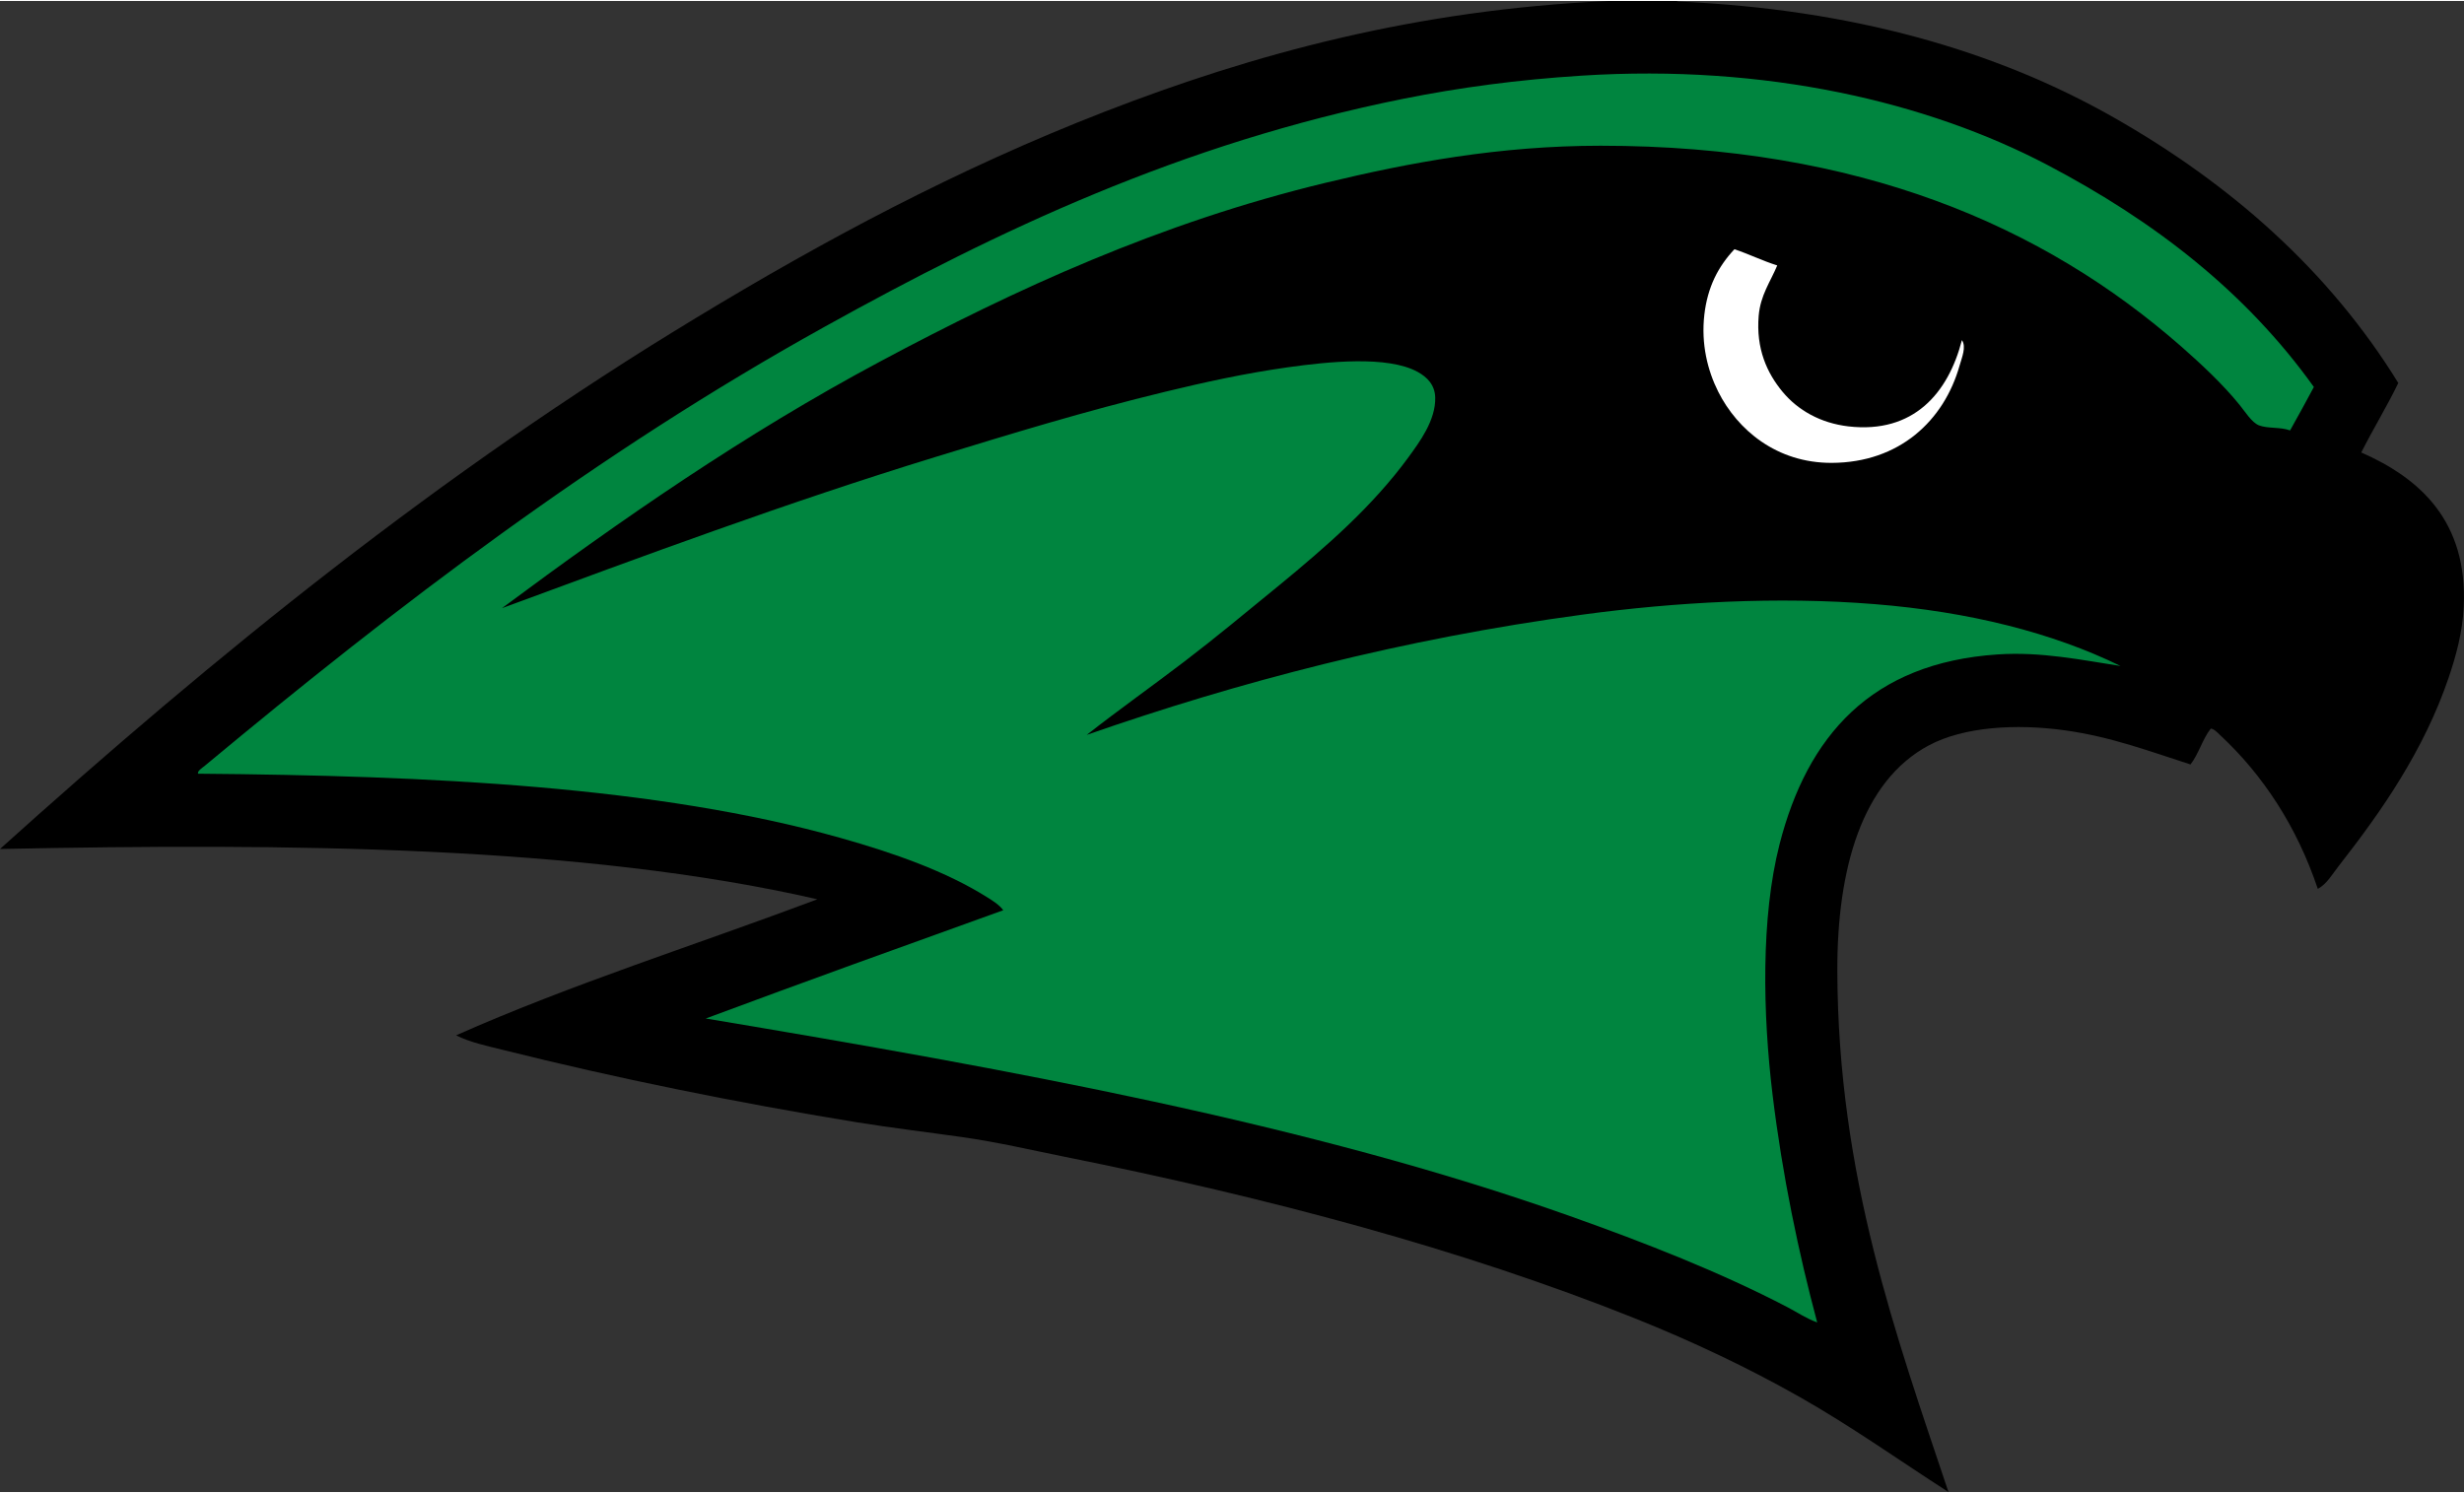 <?xml version="1.0" encoding="UTF-8"?><svg id="Layer_1" xmlns="http://www.w3.org/2000/svg" width="5in" height="3.03in" viewBox="0 0 360 217.87"><rect x="0" y="0" width="360" height="217.87" fill="#333333" stroke="none"/><defs><style>.cls-1{fill:#546d31;}.cls-1,.cls-2,.cls-3,.cls-4{fill-rule:evenodd;}.cls-2{fill:#fff;}.cls-3{fill:#00853f;}</style></defs><path class="cls-1" d="m308.29,29.09c-17.51-10.85-39.48-18.52-67.33-18.52-9.15,0-18.29.73-26.64,2.04-16.51,2.56-31.43,6.85-45.25,12-27.51,10.26-52.19,24.15-75.36,39.16-22.73,14.71-43.92,31.38-64.28,48.37-.24.2-.75.43-.68.85,6.6.03,13.2.12,19.76.29l10.38,4.9,42.29,4.23,17.27,4.93,16.21,4.93,6.04,2.65c-12.63,4.59-25.25,9.16-37.86,13.77,29.61,4.79,58.94,10.22,86.61,17.09,27.13,6.73,53.07,15.23,75.1,26.98.3.15.63.57,1.02.34-2.74-10.1-5.18-21.54-6.6-33.33-1.44-11.93-1.74-25.9,1.1-36.71,4.09-15.57,13.65-26.74,32.31-27.57,6.57-.29,12.36.88,17.93,1.95-9.9-5.02-22.1-8.16-35.95-9.31-14.18-1.18-29.31-.31-42.71,1.43-26.64,3.48-50.79,9.96-72.91,17.68,0-.09.07-.11.09-.18,9.39-6.79,18.72-13.84,28.33-21.91,6.63-5.56,13.54-11.6,18.78-18.77,1.87-2.56,5.8-8.28,2.37-11.42-3.75-3.45-14.1-2.33-20.3-1.44-6.54.94-12,2.15-17.85,3.56-11.56,2.76-22.68,6.13-33.33,9.48-21.81,6.85-42.9,14.31-63.52,22.15,17.3-12.81,35.4-25.37,55.23-35.95,19.72-10.52,40.92-20.37,65.04-26.14,12.27-2.92,25.46-5.41,40.17-5.41s28.44,1.65,40.43,5.16c11.79,3.45,22.04,8.21,31.38,14.21,7.95,5.11,15.44,11.33,21.57,18.35.7.81,1.91,2.73,2.71,3.05,1.48.61,3.2.2,4.73.84,1.21-2.12,2.33-4.33,3.55-6.43-8.02-10.98-18.12-20.05-29.86-27.32Z"/><path class="cls-4" d="m235.04,0h9.98c0,.08.11.06.17.08,25.5,1.12,46.48,7.19,63.6,16.92,17,9.66,31.44,22.31,41.61,38.82-1.7,3.49-3.67,6.71-5.41,10.15,8.52,3.75,15.57,9.99,14.97,22.58-.18,3.73-1.14,7.18-2.2,10.32-3.64,10.69-9.8,19.53-16.16,27.65-.9,1.16-1.66,2.52-2.96,3.22-3.05-9.08-7.96-16.59-14.29-22.49-.34-.32-.87-.91-1.35-.93-1.21,1.53-1.76,3.71-2.96,5.24-5.79-1.85-11.54-4.05-18.36-4.99-7.13-.99-14.77-.53-19.87,2.2-9.84,5.26-13.4,18.15-13.37,32.9.07,30.08,8.69,53.64,16.24,76.2-7.13-4.57-14.13-9.57-21.73-13.88-7.6-4.3-15.6-8.1-24.1-11.5-25.32-10.13-53.56-17.63-83.23-23.59-4.94-1-9.9-2.16-14.97-2.88-5.15-.73-10.36-1.35-15.56-2.19-17.64-2.88-35.03-6.42-51.68-10.58-2.29-.58-4.66-1.05-6.77-2.11,16.76-7.46,35.18-13.26,52.78-19.88-34.31-7.89-77.44-8.19-119.42-7.35,31.45-28.33,64.48-55.1,101.75-77.64,18.67-11.31,38.1-21.73,59.71-30.12C183.06,7.78,206.79,1.27,235.04,0Z"/><path class="cls-3" d="m338.06,56.41c-1.15,2.12-2.28,4.25-3.47,6.34-1.42-.53-3.27-.24-4.57-.75-1.03-.42-1.98-1.95-2.79-2.96-2.52-3.11-5.63-5.99-8.54-8.55-20.14-17.66-47.08-29.34-84.83-29.34-14.77,0-27.92,2.46-40.17,5.41-24.23,5.84-45.34,15.56-65.12,26.13-19.86,10.61-37.92,23.17-55.23,36.03,20.51-7.56,41.52-15.4,63.52-22.15,10.79-3.31,21.73-6.66,33.41-9.48,5.71-1.38,11.44-2.65,17.85-3.56,5.86-.82,14.61-1.76,19.03.68,1.33.74,2.49,1.86,2.54,3.72.09,3.34-2.31,6.54-3.89,8.71-5.24,7.2-12.15,13.19-18.86,18.7-4.64,3.8-9.21,7.6-13.87,11.16-4.75,3.63-9.62,7.07-14.3,10.74,22.09-7.7,46.04-14.02,72.57-17.59,13.3-1.8,28.37-2.67,42.54-1.52,13.82,1.11,25.98,4.17,35.94,9.04-5.68-.87-11.54-2.11-17.93-1.69-18.52,1.22-27.84,11.94-31.89,27.74-2.75,10.75-2.45,24.82-1.02,36.62,1.43,11.77,3.82,23.16,6.52,33.25-1.53-.54-2.87-1.45-4.32-2.21-9.82-5.13-20.74-9.4-31.88-13.36-38.05-13.5-81.92-21.43-126.19-28.84,14.41-5.36,28.93-10.59,43.47-15.82-.57-.78-1.47-1.34-2.28-1.85-6.07-3.84-13.71-6.52-21.48-8.71-26.81-7.56-59.92-9.11-93.88-9.39-.14-.4.6-.84,1.01-1.18,28.09-23.38,57.28-45.67,90.5-64.11,25.31-14.05,52.08-26.79,84.58-33.33,8.19-1.64,16.73-2.79,26.05-3.38,26.98-1.72,50.56,3.88,68,13.02,15.75,8.26,29.04,18.58,38.99,32.48Z"/><path class="cls-2" d="m253.4,36.27c2.16.72,4.07,1.68,6.26,2.37-1.02,2.44-2.45,4.33-2.71,7.36-.4,4.81,1.2,8.34,3.47,11.08,2.27,2.74,5.57,4.6,9.64,5.08,9.56,1.1,14.6-4.92,16.58-12.6.68.96-.01,2.56-.34,3.72-2.27,8.02-8.77,14.18-18.69,14.21-8.03.02-13.76-4.81-16.57-10.4-1.56-3.11-2.52-6.96-2.03-11.25.47-4.07,2.05-7.07,4.4-9.57Z"/></svg>